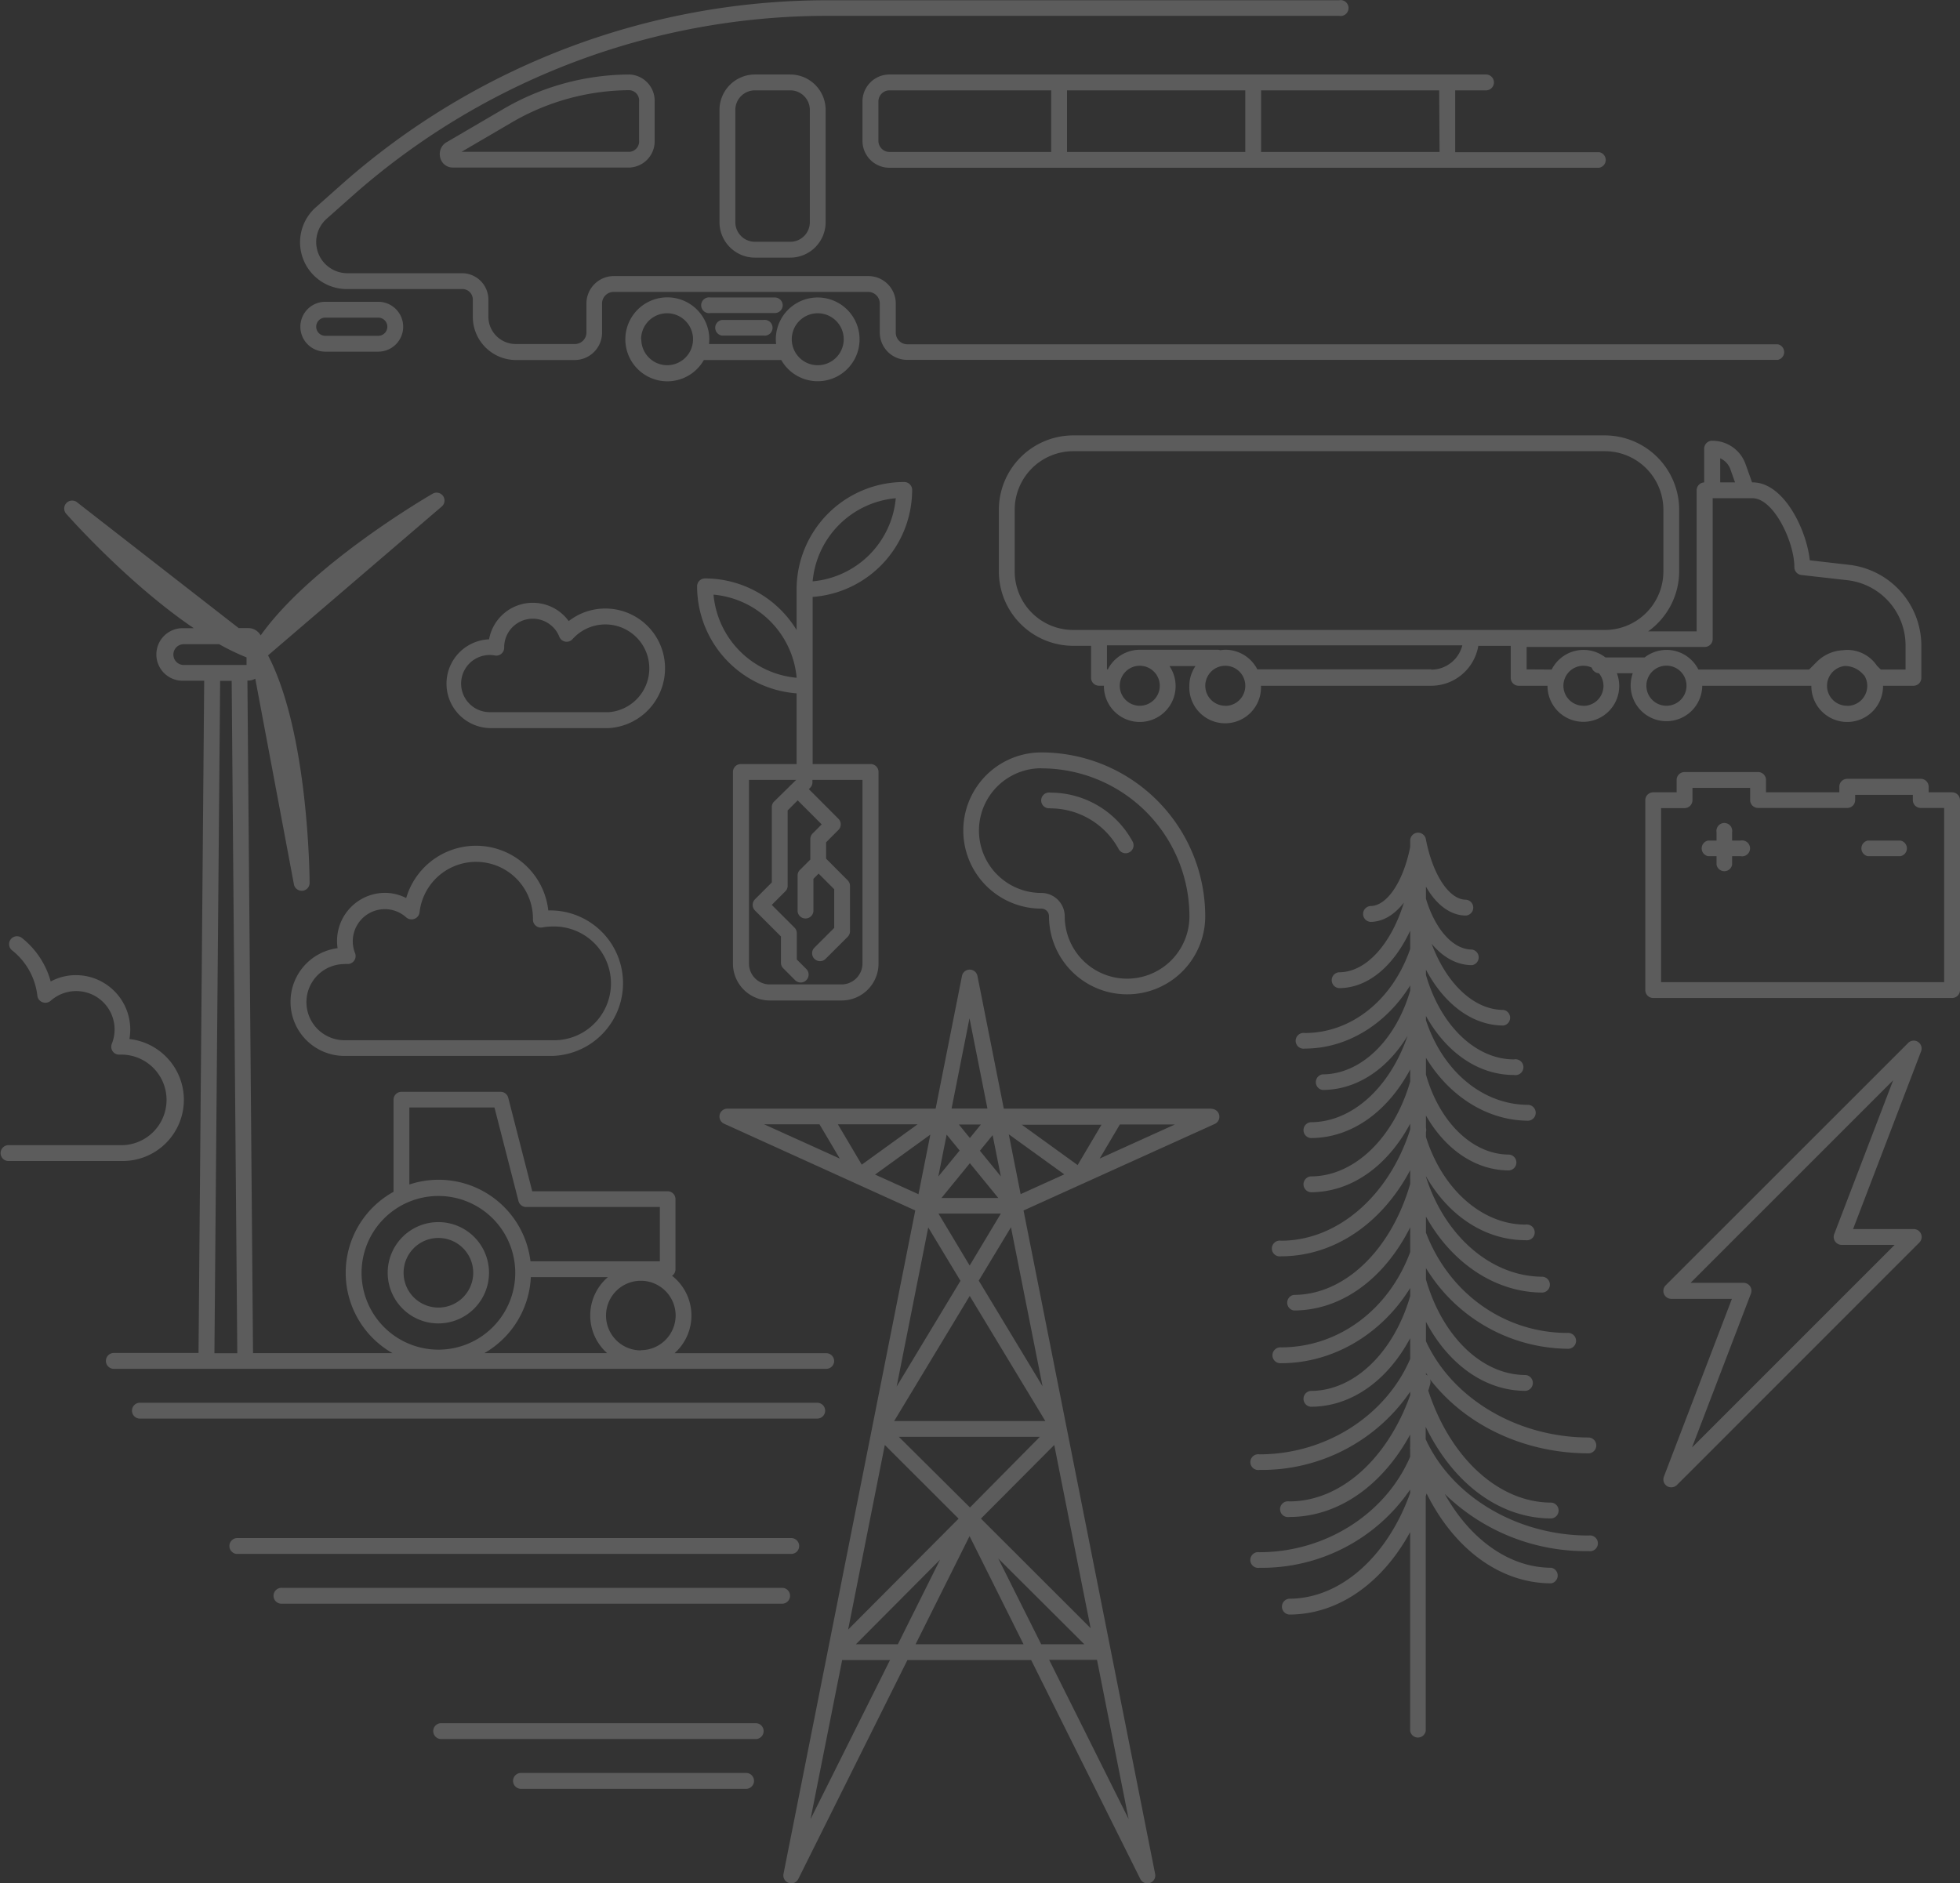 <svg xmlns="http://www.w3.org/2000/svg" viewBox="0 0 377.24 362.52"><rect x="0" y="0" width="377.24" height="362.52" fill="#333333" stroke="none"/><defs><style>.cls-1{opacity:0.2;}.cls-2{fill:#fff;}</style></defs><g id="Layer_2" data-name="Layer 2"><g id="Layer_1-2" data-name="Layer 1"><g class="cls-1"><path class="cls-2" d="M369.16,200.55a1.51,1.51,0,0,0-1.9.2l-46.67,46.66a1.54,1.54,0,0,0-.33,1.66,1.53,1.53,0,0,0,1.41.94h11.67l-13.09,34.22a1.52,1.52,0,0,0,.59,1.82,1.55,1.55,0,0,0,1.91-.2l46.66-46.67a1.52,1.52,0,0,0-1.08-2.6H356.66l13.09-34.21A1.52,1.52,0,0,0,369.16,200.55Zm-16.13,37a1.53,1.53,0,0,0,1.42,2.07h10.21l-39,39L337,249a1.52,1.52,0,0,0-1.42-2.07h-10.2l39-39Z"/><path class="cls-2" d="M327.63,132V132h21s0,.05,0,.07a6.9,6.9,0,1,0,13.8,0s0-.05,0-.07h5.85a1.52,1.52,0,0,0,1.52-1.52v-6.17a15.68,15.68,0,0,0-13.9-15.59l-7.57-.87c-.62-5.89-5-15-11-15h-.11l-1.26-3.53a6.76,6.76,0,0,0-6.35-4.48A1.53,1.53,0,0,0,328,86.36v6.5a1.52,1.52,0,0,0-1.45,1.51v27.16h-9.33A14.26,14.26,0,0,0,323.19,110V98.12a14.33,14.33,0,0,0-14.31-14.31H206.56a14.33,14.33,0,0,0-14.31,14.31V110a14.33,14.33,0,0,0,14.31,14.31H210v6.16a1.52,1.52,0,0,0,1.52,1.52h.95s0,.05,0,.07a6.9,6.9,0,1,0,12.62-3.85h5a6.82,6.82,0,0,0-1.18,3.85,6.9,6.9,0,1,0,13.79,0V132h32.76a9.21,9.21,0,0,0,9.07-7.68h6.24v6.16a1.52,1.52,0,0,0,1.52,1.52h5.56V132a6.9,6.9,0,1,0,13.35-2.41h3.06A6.89,6.89,0,1,0,327.63,132Zm27.91,3.85a3.84,3.84,0,0,1-.44-7.66,4.64,4.64,0,0,1,3.24,1.35l.49.5a3.74,3.74,0,0,1,.56,2A3.85,3.85,0,0,1,355.54,135.87ZM333.05,90.34l.89,2.51h-2.85V88.22A3.66,3.66,0,0,1,333.05,90.34ZM195.3,110V98.12a11.28,11.28,0,0,1,11.26-11.27H308.88a11.28,11.28,0,0,1,11.27,11.27V110a11.27,11.27,0,0,1-11.27,11.26H206.56A11.27,11.27,0,0,1,195.3,110ZM223.22,132a3.85,3.85,0,1,1-3.85-3.85A3.85,3.85,0,0,1,223.22,132Zm12.61,3.85a3.85,3.85,0,1,1,3.85-3.85A3.85,3.85,0,0,1,235.83,135.87Zm39.65-7H242a6.91,6.91,0,0,0-6.14-3.78,7.06,7.06,0,0,0-1,.09,1.51,1.51,0,0,0-.48-.09H219.37a6.94,6.94,0,0,0-6.15,3.78h-.16v-4.63h68.39A6.18,6.18,0,0,1,275.48,128.9Zm18.35,0v-4.32h34.28a1.53,1.53,0,0,0,1.53-1.52V95.9h7.65c4.08,0,8.07,8.39,8.07,13.27a1.52,1.52,0,0,0,1.35,1.51l8.84,1a12.64,12.64,0,0,1,11.21,12.56v4.64H362l-.73-.72a6.9,6.9,0,0,0-5.72-3.06,8.1,8.1,0,0,0-.86.06,7.63,7.63,0,0,0-5,2.22l-1.5,1.5h-21.3a6.86,6.86,0,0,0-10.35-2.33H309a6.86,6.86,0,0,0-10.35,2.33Zm10.93,7a3.85,3.85,0,0,1,0-7.7,3.75,3.75,0,0,1,1.6.36,1.53,1.53,0,0,0,1.38,1.08,3.79,3.79,0,0,1,.88,2.41A3.85,3.85,0,0,1,304.76,135.87ZM316.88,132a3.86,3.86,0,1,1,3.85,3.85A3.86,3.86,0,0,1,316.88,132Z"/><path class="cls-2" d="M135.47,69.3h14.9a8.06,8.06,0,1,0-1.05-4,7,7,0,0,0,.06.92H136.47c0-.3.05-.61.05-.92a8.08,8.08,0,1,0-1.05,4Zm21.92-9a5,5,0,1,1-5,5A5,5,0,0,1,157.39,60.3Zm-34,5a5,5,0,1,1,5,5A5,5,0,0,1,123.43,65.33Z"/><path class="cls-2" d="M96.85,21l-10.8,6.32a2.62,2.62,0,0,0-1.34,2.93,2.47,2.47,0,0,0,2.42,2h34.06A5.06,5.06,0,0,0,126,27V19.6a5.06,5.06,0,0,0-4.82-5.26A48.4,48.4,0,0,0,96.85,21ZM123,19.6V27a2,2,0,0,1-1.78,2.22H88.84l9.55-5.59a45.3,45.3,0,0,1,22.8-6.27A2,2,0,0,1,123,19.6Z"/><path class="cls-2" d="M171.21,14.34A5.19,5.19,0,0,0,166,19.53v7.58a5.18,5.18,0,0,0,5.18,5.18h136.6a1.52,1.52,0,0,0,0-3H280.08V17.39h6.05a1.53,1.53,0,0,0,0-3.05Zm68.47,3.05V29.25H205.37V17.39Zm-70.61,9.72V19.53a2.14,2.14,0,0,1,2.14-2.14h31.11V29.25H171.21A2.14,2.14,0,0,1,169.07,27.11Zm108,2.14H242.72V17.39H277Z"/><path class="cls-2" d="M66.88,55.64H89a2,2,0,0,1,2,2V61A8.32,8.32,0,0,0,99.3,69.3h11.31A5.28,5.28,0,0,0,115.88,64V58.41a2.23,2.23,0,0,1,2.22-2.22h49a2.23,2.23,0,0,1,2.23,2.22V64a5.28,5.28,0,0,0,5.27,5.27H342.17a1.53,1.53,0,0,0,0-3H174.64A2.23,2.23,0,0,1,172.41,64V58.41a5.28,5.28,0,0,0-5.27-5.27h-49a5.28,5.28,0,0,0-5.27,5.27V64a2.22,2.22,0,0,1-2.22,2.22H99.3A5.27,5.27,0,0,1,94,61V57.66A5.08,5.08,0,0,0,89,52.59H66.88a6,6,0,0,1-4-10.49l4.89-4.34A137.84,137.84,0,0,1,159.31,3.05h98.41a1.53,1.53,0,1,0,0-3H159.31A140.92,140.92,0,0,0,65.77,35.48l-4.89,4.34a9,9,0,0,0,6,15.82Z"/><path class="cls-2" d="M62.61,67.69H72.8a4.8,4.8,0,0,0,0-9.6H62.61a4.8,4.8,0,0,0,0,9.6Zm0-6.55H72.8a1.75,1.75,0,0,1,0,3.5H62.61a1.75,1.75,0,0,1,0-3.5Z"/><path class="cls-2" d="M145.3,14.34a6.83,6.83,0,0,0-6.82,6.82V42.78a6.83,6.83,0,0,0,6.82,6.81h6.8a6.82,6.82,0,0,0,6.81-6.81V21.16a6.82,6.82,0,0,0-6.81-6.82Zm10.57,6.82V42.78a3.77,3.77,0,0,1-3.77,3.76h-6.8a3.77,3.77,0,0,1-3.77-3.76V21.16a3.77,3.77,0,0,1,3.77-3.77h6.8A3.77,3.77,0,0,1,155.87,21.16Z"/><path class="cls-2" d="M138.93,61.59a1.52,1.52,0,0,0,0,3h8a1.52,1.52,0,1,0,0-3Z"/><path class="cls-2" d="M150.65,58.78a1.52,1.52,0,0,0-1.52-1.52H136.72a1.52,1.52,0,1,0,0,3h12.41A1.52,1.52,0,0,0,150.65,58.78Z"/><path class="cls-2" d="M233.2,213.4h-40l-5.06-25.49a1.52,1.52,0,0,0-3,0l-5.06,25.49H140a1.52,1.52,0,0,0-.62,2.91L176.16,233,150.8,360.69a1.52,1.52,0,0,0,1,1.74,1.41,1.41,0,0,0,.49.09,1.51,1.51,0,0,0,1.36-.85l21-42.13h23.82l21,42.13a1.52,1.52,0,0,0,2.85-1l-8.53-43h0L197,233l11.26-5.1a1.3,1.3,0,0,0,.38-.17l25.15-11.38a1.52,1.52,0,0,0-.63-2.91Zm-51,5,2.5,3.06-4.1,5Zm2.35-1.95h4.24l-2.12,2.6Zm2.14,73.72L173,276.57h27.14Zm-14.59-16.64,14.54-24.08,14.55,24.08Zm8.53-39.93h12l-6,10Zm.57-3,5.47-6.7,5.47,6.7Zm3.66,15.94-12.28,20.34,6.08-30.61ZM170.3,278.14l14.2,14.18-21.26,21.35Zm10.63,22.08-8.12,16.28h-8.08Zm7.87-7.91,14.11-14.17,7,35.26Zm19.9,24.19h-8.3L192.14,300Zm-20.32-70,6.2-10.27,6.08,30.61Zm.22-25,2.45-3,1.58,7.94Zm23.4-5-4.59,7.76-10.74-7.76ZM186.6,196l3.45,17.38h-6.9Zm-10,20.42-10.74,7.76-4.59-7.76Zm-18.87,0,3.9,6.59-14.56-6.59Zm10.69,9.67,10.64-7.69-2.28,11.47ZM156,350.17l6.09-30.63h9.21Zm20.22-33.67,10.39-20.82L197,316.5Zm25.71,3h9.21l6.08,30.63Zm-7.77-101.16,10.68,7.71-8.4,3.8ZM211.66,223l3.88-6.56h10.6Z"/><path class="cls-2" d="M160.55,262a1.53,1.53,0,0,0-1.53-1.53H129.83a9.71,9.71,0,0,0-.48-14.9,1.5,1.5,0,0,0,.66-1.25v-13.5a1.52,1.52,0,0,0-1.52-1.52H102.44l-4.62-18a1.52,1.52,0,0,0-1.47-1.14H77.27a1.53,1.53,0,0,0-1.53,1.52v17.73a17.79,17.79,0,0,0-.2,31.05H48.7L47.62,131h.17a2.67,2.67,0,0,0,1.34-.37l7.44,39.59a1.52,1.52,0,0,0,1.5,1.24h.15a1.51,1.51,0,0,0,1.37-1.52c0-1.2-.22-28.88-8-43.79L85,97.52a1.52,1.52,0,0,0-1.76-2.47c-1,.58-23.38,13.61-33.07,27.26a2.71,2.71,0,0,0-2.37-1.41H45.94l-31-24.13A1.52,1.52,0,0,0,12.84,99c.62.71,12,13.48,24.46,21.92H35.38a5.06,5.06,0,1,0,0,10.11H39.3L38.21,260.43H21.79a1.53,1.53,0,0,0,0,3.05H159A1.52,1.52,0,0,0,160.55,262Zm-37.21-2.07a6.7,6.7,0,1,1,6.7-6.7A6.7,6.7,0,0,1,123.34,259.89ZM78.79,213.18H95.17l4.62,18a1.52,1.52,0,0,0,1.47,1.15H127v10.45h-24.9A17.81,17.81,0,0,0,78.79,228ZM69.59,245a14.79,14.79,0,1,1,14.79,14.79A14.8,14.8,0,0,1,69.59,245Zm32.58.83H117a9.71,9.71,0,0,0-.15,14.63H93.22A17.81,17.81,0,0,0,102.17,245.8ZM33.37,126a2,2,0,0,1,2-2h6.81a45.14,45.14,0,0,0,5.27,2.54V128H35.38A2,2,0,0,1,33.37,126Zm9,5.06h2.22l1.08,129.42h-4.4Z"/><path class="cls-2" d="M158.82,271.54a1.53,1.53,0,0,0-1.53-1.53H26.81a1.53,1.53,0,0,0,0,3.05H157.29A1.53,1.53,0,0,0,158.82,271.54Z"/><path class="cls-2" d="M153.82,297.59a1.54,1.54,0,0,0-1.53-1.53H45.56a1.53,1.53,0,0,0,0,3.05H152.29A1.53,1.53,0,0,0,153.82,297.59Z"/><path class="cls-2" d="M152.06,307.17a1.52,1.52,0,0,0-1.53-1.53H54.3a1.53,1.53,0,1,0,0,3.05h96.23A1.52,1.52,0,0,0,152.06,307.17Z"/><path class="cls-2" d="M145.57,331.69H84.79a1.53,1.53,0,0,0,0,3.05h60.78a1.53,1.53,0,0,0,0-3.05Z"/><path class="cls-2" d="M143.72,341.27H100.4a1.53,1.53,0,1,0,0,3.05h43.32a1.53,1.53,0,0,0,0-3.05Z"/><path class="cls-2" d="M94.12,245a9.75,9.75,0,1,0-9.74,9.74A9.75,9.75,0,0,0,94.12,245Zm-16.44,0a6.7,6.7,0,1,1,6.7,6.69A6.7,6.7,0,0,1,77.68,245Z"/><path class="cls-2" d="M375.72,152.51h-4.51v-1.07a1.53,1.53,0,0,0-1.53-1.53H355.53a1.53,1.53,0,0,0-1.52,1.53v1.07H339.9v-2.38a1.52,1.52,0,0,0-1.53-1.52H324.22a1.52,1.52,0,0,0-1.52,1.52v2.38h-4.51a1.52,1.52,0,0,0-1.52,1.52v36.54a1.52,1.52,0,0,0,1.52,1.53h57.53a1.52,1.52,0,0,0,1.52-1.53V154A1.52,1.52,0,0,0,375.72,152.51Zm-1.53,36.54H319.71v-33.5h4.51a1.53,1.53,0,0,0,1.53-1.52v-2.37h11.1V154a1.52,1.52,0,0,0,1.52,1.52h17.16a1.52,1.52,0,0,0,1.53-1.52V153h11.1V154a1.52,1.52,0,0,0,1.52,1.52h4.51Z"/><path class="cls-2" d="M335,161.8h-1.62v-1.62a1.52,1.52,0,1,0-3,0v1.62h-1.63a1.53,1.53,0,0,0,0,3h1.63v1.62a1.52,1.52,0,0,0,3,0v-1.62H335a1.53,1.53,0,1,0,0-3Z"/><path class="cls-2" d="M365.79,161.8h-6.3a1.53,1.53,0,0,0,0,3h6.3a1.53,1.53,0,0,0,0-3Z"/><path class="cls-2" d="M55.92,192.88a10.38,10.38,0,0,0,10.37,10.37h40a14,14,0,1,0-.76-28,14,14,0,0,0-27.35-2.39,9.08,9.08,0,0,0-4.06-1,9.26,9.26,0,0,0-9.25,9.25,8.18,8.18,0,0,0,.11,1.4A10.39,10.39,0,0,0,55.92,192.88Zm10.37-7.33.35,0h.17a1.5,1.5,0,0,0,1.34-.62,1.53,1.53,0,0,0,.19-1.46A6.18,6.18,0,0,1,74.09,175a6.15,6.15,0,0,1,4.1,1.59,1.56,1.56,0,0,0,1.56.28,1.52,1.52,0,0,0,1-1.26,10.95,10.95,0,0,1,21.83,1.21.91.91,0,0,0,0,.17,1.52,1.52,0,0,0,1.79,1.53,11.12,11.12,0,0,1,1.94-.18,10.95,10.95,0,1,1,0,21.89h-40a7.33,7.33,0,0,1,0-14.66Z"/><path class="cls-2" d="M35.39,211.68A11.78,11.78,0,0,0,24.91,200a10.29,10.29,0,0,0,.16-1.83A10.47,10.47,0,0,0,14.61,187.7a10.24,10.24,0,0,0-4.85,1.22,16.09,16.09,0,0,0-5.55-8.38,1.52,1.52,0,1,0-1.88,2.39,13,13,0,0,1,4.86,8.73,1.52,1.52,0,0,0,1,1.26,1.56,1.56,0,0,0,1.56-.28,7.39,7.39,0,0,1,11.77,8.28,1.53,1.53,0,0,0,.18,1.46A1.49,1.49,0,0,0,23,203h.21l.42,0a8.72,8.72,0,0,1,0,17.43H1.52a1.53,1.53,0,0,0,0,3.05H23.63A11.78,11.78,0,0,0,35.39,211.68Z"/><path class="cls-2" d="M156.41,114.9a20.68,20.68,0,0,0,19.15-20.59A1.53,1.53,0,0,0,174,92.78a20.71,20.71,0,0,0-20.68,20.68v7.81a20.66,20.66,0,0,0-17.63-9.93,1.52,1.52,0,0,0-1.52,1.52,20.68,20.68,0,0,0,19.15,20.6v13.61H142.59a1.52,1.52,0,0,0-1.52,1.52v36.9a7.1,7.1,0,0,0,7.09,7.09H162a7.1,7.1,0,0,0,7.09-7.09v-36.9a1.52,1.52,0,0,0-1.52-1.52H156.41Zm-19.08-.44a17.65,17.65,0,0,1,16,16A17.65,17.65,0,0,1,137.33,114.46ZM166,150.12v35.37a4.05,4.05,0,0,1-4.05,4H148.16a4,4,0,0,1-4-4V150.12h9.07L149,154.28a1.49,1.49,0,0,0-.45,1.07v14.51l-3.24,3.24a1.54,1.54,0,0,0,0,2.16l5,5v5.06a1.49,1.49,0,0,0,.45,1.07l2.27,2.28a1.52,1.52,0,0,0,2.16-2.15l-1.83-1.83v-5.07a1.49,1.49,0,0,0-.45-1.07l-4.37-4.37,2.61-2.61a1.5,1.5,0,0,0,.45-1.08V156l1.93-1.94,4.62,4.62-1.74,1.75a1.5,1.5,0,0,0-.45,1.08v3.94l-2,2a1.5,1.5,0,0,0-.45,1.08v6.86a1.53,1.53,0,0,0,3.05,0v-6.23l1-1,3,3v7.45l-3.81,3.8a1.54,1.54,0,0,0,0,2.16,1.55,1.55,0,0,0,1.08.44,1.51,1.51,0,0,0,1.07-.44l4.26-4.26a1.52,1.52,0,0,0,.44-1.07v-8.71a1.52,1.52,0,0,0-.44-1.07L159,165.28v-3.15l2.37-2.38a1.51,1.51,0,0,0,0-2.15l-5.69-5.7.24-.25a1.49,1.49,0,0,0,.45-1.07v-.46Zm6.41-54.22a17.65,17.65,0,0,1-16,16A17.65,17.65,0,0,1,172.44,95.9Z"/><path class="cls-2" d="M128,128.64a11.49,11.49,0,0,0-18.54-9.09,8.55,8.55,0,0,0-15.33,3.51,8.55,8.55,0,0,0,.15,17.09h22.52l.39,0A11.52,11.52,0,0,0,128,128.64Zm-11,8.44-.2,0H94.25a5.5,5.5,0,0,1,0-11,5.76,5.76,0,0,1,1,.09,1.5,1.5,0,0,0,1.25-.33,1.55,1.55,0,0,0,.54-1.18v-.1a5.5,5.5,0,0,1,10.61-2,1.52,1.52,0,0,0,2.55.46,8.46,8.46,0,1,1,6.8,14.08Z"/><path class="cls-2" d="M305.83,279.75a1.53,1.53,0,0,0,0-3.05c-13.75,0-26.3-7.44-31.38-18.54v-3.73c4.38,8.26,11.39,13.29,19.17,13.29a1.53,1.53,0,0,0,0-3.05c-8.35,0-16-7.38-19.17-18.4v-2.19a32.34,32.34,0,0,0,27.24,15.54,1.53,1.53,0,1,0,0-3.05c-12.1,0-22.76-7.57-27.24-19.3v-3.1c5,9,13.41,14.63,22.45,14.63a1.53,1.53,0,0,0,0-3.05c-9.8,0-18.79-7.72-22.45-19.24v-.09c4.38,7.64,11.39,12.3,19.17,12.3a1.52,1.52,0,1,0,0-3c-8.35,0-16-6.77-19.17-16.87v-.94a1.52,1.52,0,0,0,0-.82v-2.37c3.77,6.59,9.59,10.57,16,10.57a1.53,1.53,0,0,0,0-3.05c-7,0-13.38-6.18-16-15.4v-3.24c4.51,7.44,11.84,12.12,19.72,12.12a1.53,1.53,0,0,0,0-3.05c-8.74,0-16.45-6.39-19.72-16.3v-.81c3.95,7.08,10.11,11.36,16.93,11.36a1.53,1.53,0,1,0,0-3c-7.36,0-14.14-6.53-16.93-16.27v-1c3.56,6.71,9,10.75,14.93,10.75a1.52,1.52,0,0,0,0-3c-5.66,0-10.94-5-13.83-12.73,2.19,2.62,4.88,4.11,7.78,4.11a1.52,1.52,0,0,0,0-3c-3.66,0-7.09-3.86-8.88-9.79v-2.33c2,3.53,4.75,5.57,7.7,5.57a1.53,1.53,0,0,0,0-3.05c-3.24,0-6.42-4.82-7.73-11.72a1.52,1.52,0,0,0-3,.28v1.3c-1.35,6.7-4.47,11.36-7.66,11.36a1.53,1.53,0,0,0,0,3.05c2.39,0,4.61-1.34,6.45-3.71-2.52,8.13-7.33,13.41-12.49,13.41a1.53,1.53,0,0,0,0,3.05c5.51,0,10.48-4.16,13.7-11.06v3.51c-3.39,9.84-11.31,16.19-20.28,16.19a1.52,1.52,0,1,0,0,3c8.11,0,15.65-4.69,20.28-12.16v1c-2.82,9.66-9.56,16.12-16.89,16.12a1.52,1.52,0,0,0,0,3c6.51,0,12.42-3.9,16.38-10.41-3.43,10-10.73,16.62-18.62,16.62a1.53,1.53,0,0,0,0,3.05c7.76,0,14.75-5,19.13-13.2v1a.91.91,0,0,0,0,.33v1c-3.18,10.93-10.82,18.25-19.13,18.25a1.53,1.53,0,0,0,0,3.05c7.76,0,14.75-5,19.13-13.2v1.11c-4.08,12.82-14,21.42-24.86,21.42a1.52,1.52,0,1,0,0,3c10.22,0,19.41-6.31,24.86-16.58v1.29a1,1,0,0,0,0,.35v1c-3.7,12.79-12.65,21.37-22.4,21.37a1.52,1.52,0,0,0,0,3c9.16,0,17.4-6.08,22.4-16v1.11a1.13,1.13,0,0,0,0,.26v3.38c-4.13,11.16-13.84,18.35-24.86,18.35a1.53,1.53,0,1,0,0,3.05c10.05,0,19.38-5.61,24.86-14.48v1.56c-3.18,10.93-10.82,18.25-19.13,18.25a1.53,1.53,0,0,0,0,3.05c7.76,0,14.75-5,19.13-13.2v.74a1,1,0,0,0,0,.25v3c-4.73,11-16.31,18.37-29,18.37a1.52,1.52,0,1,0,0,3,34.56,34.56,0,0,0,29-15.06v.67C267,280.9,258,289,248.14,289a1.52,1.52,0,1,0,0,3c9.39,0,17.88-6,23.27-15.86v1.05a1,1,0,0,0,0,.24v1.13a.91.91,0,0,0,0,.33v1.52c-4.73,11-16.31,18.37-29,18.37a1.52,1.52,0,1,0,0,3,34.56,34.56,0,0,0,29-15.06v.67c-4.4,12.29-13.46,20.34-23.27,20.34a1.53,1.53,0,0,0,0,3.05c9.39,0,17.88-6,23.27-15.87v38.27a1.52,1.52,0,0,0,3,0V288c.06-.17.11-.35.17-.52,5.33,10.72,14.18,17.29,24,17.29a1.53,1.53,0,0,0,0-3c-8.06,0-15.62-5.44-20.5-14.2a38.87,38.87,0,0,0,27.7,11,1.52,1.52,0,1,0,0-3c-13.75,0-26.3-7.44-31.38-18.54v-2.39c5.31,10.93,14.24,17.64,24.18,17.64a1.53,1.53,0,0,0,0-3.05c-10.13,0-19.46-8.59-23.68-21.55.13-.41.25-.83.37-1.25a1.47,1.47,0,0,0-.05-.95C282,274.3,293.3,279.75,305.83,279.75Zm-31.38-15.17v-.3l.37.52A1.51,1.51,0,0,0,274.45,264.58Z"/><path class="cls-2" d="M200.44,174.9a1.46,1.46,0,0,1,1.46,1.46,15,15,0,1,0,30.07,0,31.57,31.57,0,0,0-31.53-31.53,15,15,0,0,0,0,30.07Zm0-27a28.52,28.52,0,0,1,28.49,28.48,12,12,0,0,1-24,0,4.51,4.51,0,0,0-4.51-4.5,12,12,0,0,1,0-24Z"/><path class="cls-2" d="M202.15,155.6a15,15,0,0,1,13.16,7.84,1.53,1.53,0,0,0,1.34.8,1.47,1.47,0,0,0,.73-.19A1.52,1.52,0,0,0,218,162a18,18,0,0,0-15.84-9.43,1.52,1.52,0,1,0,0,3Z"/></g></g></g></svg>